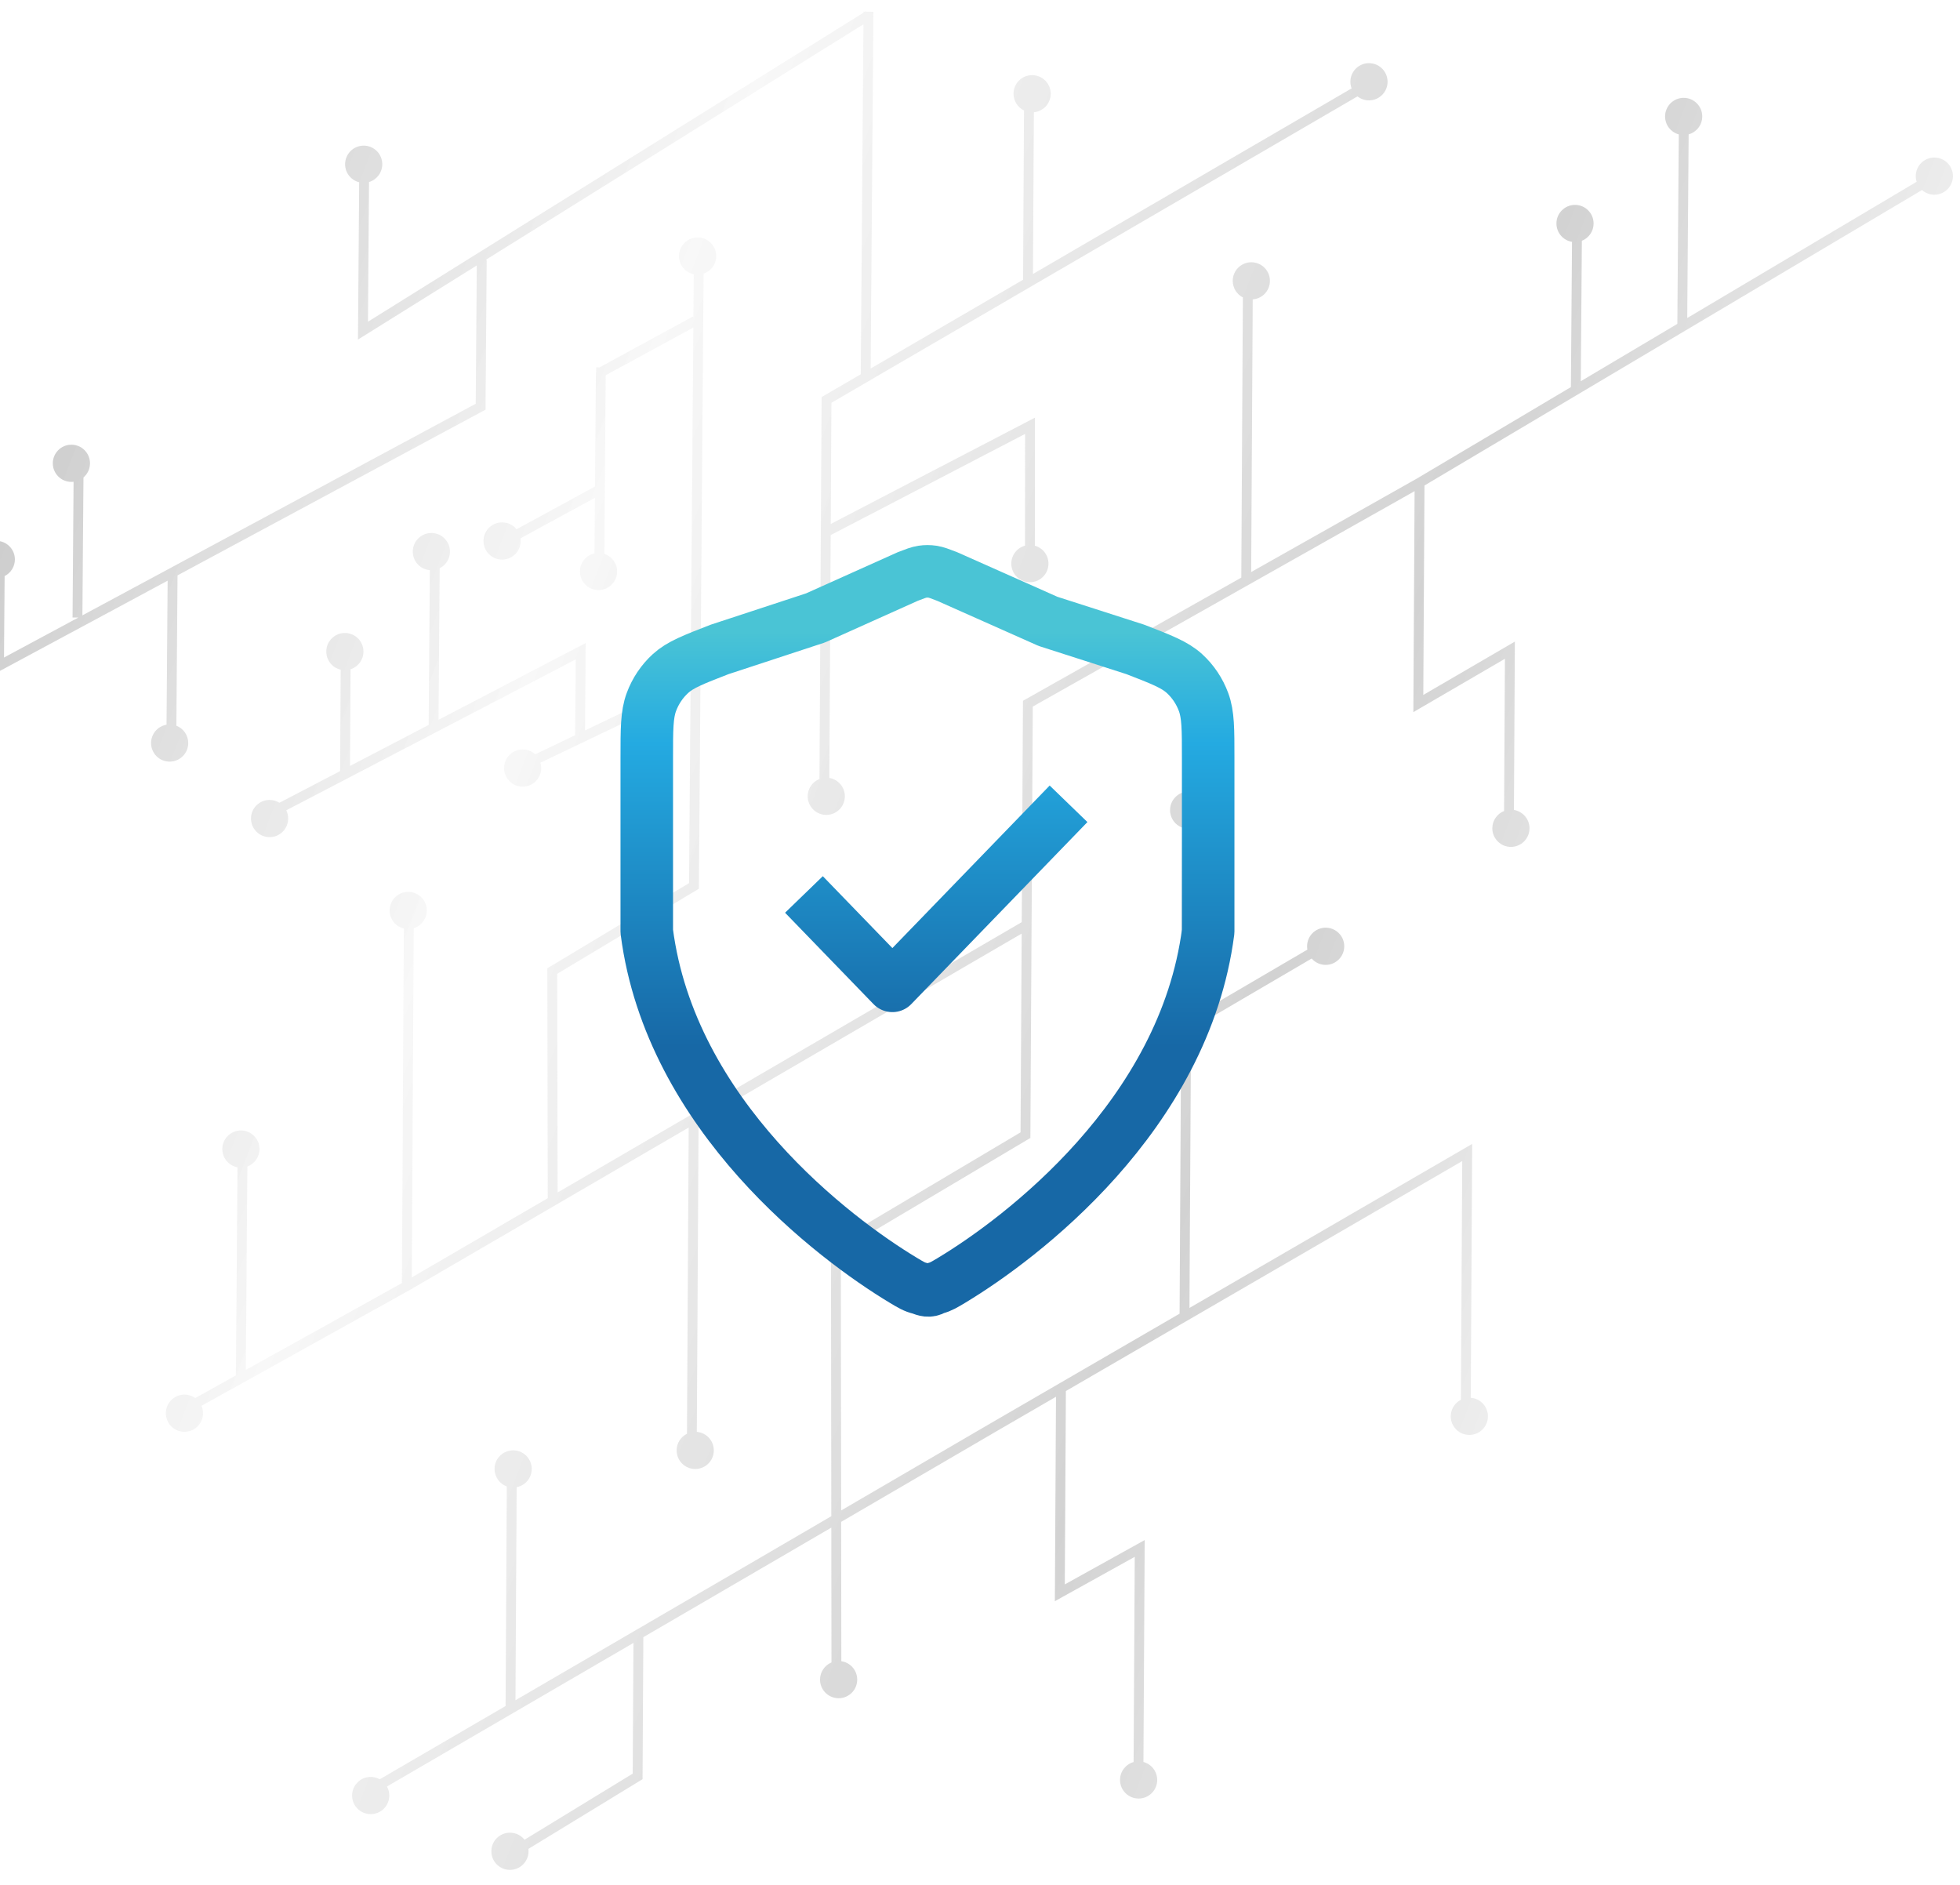 <svg width="597" height="574" viewBox="0 0 597 574" fill="none" xmlns="http://www.w3.org/2000/svg">
<g opacity="0.5">
<path fill-rule="evenodd" clip-rule="evenodd" d="M-21.83 220.065C-18.703 220.056 -16.175 217.513 -16.183 214.385C-16.185 213.943 -16.236 213.514 -16.333 213.101L1.044 203.754L1.194 203.755L1.195 203.673L51.06 176.85L50.725 220.706C48.044 221.159 46.005 223.497 46.013 226.307C46.022 229.435 48.564 231.965 51.691 231.956C54.818 231.947 57.346 229.404 57.337 226.275C57.331 223.875 55.832 221.827 53.722 221.008L54.072 175.23L147.105 125.187L147.888 124.766L147.895 123.877L148.237 79.132L147.975 79.13L262.996 7.402L262.182 113.989L250.998 120.503L250.257 120.934L250.252 121.79L250.027 162.045L249.606 237.239C247.498 238.069 246.008 240.126 246.015 242.528C246.024 245.657 248.566 248.186 251.693 248.177C254.82 248.169 257.348 245.625 257.339 242.497C257.332 239.691 255.286 237.367 252.607 236.924L253.022 162.967L312.231 132.149L312.211 166.183C309.798 166.837 308.025 169.047 308.032 171.667C308.041 174.795 310.583 177.325 313.71 177.316C316.838 177.307 319.366 174.764 319.357 171.636C319.35 169.038 317.596 166.854 315.211 166.192L315.232 129.677L315.233 127.204L313.039 128.346L253.041 159.575L253.248 122.664L264.43 116.152L313.87 87.36L413.478 29.353C414.445 30.116 415.668 30.569 416.995 30.566C420.122 30.557 422.65 28.014 422.642 24.885C422.633 21.757 420.091 19.228 416.964 19.236C413.837 19.245 411.309 21.788 411.317 24.917C411.319 25.624 411.451 26.3 411.689 26.923L314.63 83.446L314.906 34.188C317.79 33.919 320.044 31.486 320.036 28.532C320.027 25.404 317.485 22.875 314.358 22.883C311.231 22.892 308.703 25.435 308.711 28.564C308.718 30.803 310.022 32.735 311.909 33.649L311.62 85.198L265.195 112.234L266.026 3.564L263.807 3.547L263.723 3.413L263.512 3.545L263.026 3.541L263.024 3.849L112.077 97.981L112.402 55.445C114.744 54.745 116.448 52.57 116.441 50.001C116.432 46.873 113.89 44.343 110.763 44.352C107.636 44.361 105.108 46.904 105.116 50.032C105.124 52.681 106.946 54.899 109.402 55.513L109.056 100.686L109.036 103.413L111.35 101.97L145.224 80.846L144.902 122.966L25.101 187.407L25.422 145.409C26.643 144.366 27.416 142.814 27.411 141.082C27.402 137.954 24.86 135.425 21.733 135.433C18.606 135.442 16.078 137.985 16.087 141.114C16.095 144.242 18.637 146.771 21.765 146.763C21.983 146.762 22.2 146.749 22.412 146.724L22.096 188.055L23.872 188.069L1.221 200.253L1.41 175.444C3.27 174.511 4.544 172.584 4.538 170.362C4.529 167.233 1.987 164.704 -1.14 164.713C-4.267 164.722 -6.795 167.265 -6.787 170.393C-6.778 173.358 -4.495 175.785 -1.594 176.023L-1.792 201.873L-17.77 210.468C-18.804 209.396 -20.255 208.731 -21.861 208.736C-24.988 208.745 -27.517 211.288 -27.508 214.416C-27.499 217.545 -24.957 220.074 -21.83 220.065ZM71.859 418.883L59.464 425.776C58.534 425.115 57.397 424.727 56.17 424.731C53.043 424.739 50.515 427.282 50.523 430.411C50.532 433.539 53.074 436.068 56.201 436.06C59.328 436.051 61.856 433.508 61.848 430.379C61.846 429.584 61.68 428.828 61.382 428.142L124.638 392.964L124.651 392.957L124.664 392.95L169.105 367.069L209.767 343.389L209.245 436.641C207.374 437.569 206.09 439.503 206.097 441.733C206.105 444.862 208.647 447.391 211.775 447.382C214.902 447.374 217.43 444.83 217.421 441.702C217.413 438.744 215.14 436.321 212.248 436.074L212.777 341.636L311.193 284.323L310.854 344.854L253.84 378.725L253.105 379.161L253.106 380.016L253.207 461.763L224.223 478.666L224.222 478.666L191.437 497.759L157.005 517.81L157.369 452.923C159.989 452.42 161.965 450.111 161.957 447.344C161.949 444.216 159.407 441.687 156.28 441.695C153.152 441.704 150.624 444.247 150.633 447.376C150.64 449.823 152.196 451.903 154.37 452.689L153.996 519.563L115.672 541.881C114.849 541.42 113.9 541.158 112.89 541.161C109.763 541.169 107.235 543.712 107.244 546.841C107.252 549.969 109.794 552.498 112.922 552.49C116.049 552.481 118.577 549.938 118.568 546.809C118.565 545.818 118.308 544.888 117.859 544.079L156.246 521.724L192.945 500.352L192.722 540.162L159.763 560.286C158.723 558.975 157.114 558.137 155.312 558.142C152.185 558.151 149.657 560.694 149.665 563.822C149.674 566.951 152.216 569.48 155.343 569.471C158.47 569.463 160.998 566.92 160.99 563.791C160.989 563.55 160.973 563.313 160.943 563.08L194.999 542.286L195.713 541.851L195.717 541.015L195.955 498.599L225.732 481.258L225.733 481.258L253.211 465.233L253.261 506.296C251.209 507.152 249.77 509.181 249.776 511.543C249.785 514.671 252.327 517.201 255.454 517.192C258.581 517.183 261.109 514.64 261.1 511.511C261.093 508.668 258.992 506.32 256.261 505.922L256.209 463.485L303.508 435.902L303.511 435.9L321.65 425.379L321.315 485.076L321.301 487.64L323.543 486.396L345.636 474.135L345.286 536.624C342.895 537.293 341.144 539.492 341.151 542.096C341.16 545.225 343.702 547.754 346.829 547.745C349.956 547.736 352.484 545.193 352.476 542.065C352.468 539.451 350.693 537.256 348.286 536.609L348.65 471.587L348.665 469.023L346.422 470.267L324.33 482.529L324.66 423.633L445.384 353.608L444.977 426.296C443.14 427.237 441.884 429.152 441.891 431.358C441.899 434.486 444.441 437.015 447.568 437.007C450.696 436.998 453.224 434.455 453.215 431.326C453.207 428.347 450.901 425.911 447.98 425.693L448.399 351.004L448.413 348.383L446.146 349.698L362.3 398.332L362.776 313.429L399.524 291.919C400.566 293.11 402.097 293.86 403.803 293.855C406.93 293.847 409.458 291.303 409.45 288.175C409.441 285.046 406.899 282.517 403.772 282.526C400.645 282.535 398.117 285.078 398.125 288.206C398.126 288.548 398.157 288.883 398.216 289.208L362.795 309.941L363.118 252.295C365.741 251.794 367.72 249.483 367.712 246.715C367.703 243.586 365.161 241.057 362.034 241.066C358.907 241.075 356.379 243.618 356.388 246.746C356.394 249.191 357.948 251.27 360.12 252.058L359.781 312.557L359.29 400.078L302.003 433.307L302 433.308L256.205 460.015L256.108 380.867L313.115 347L313.844 346.567L313.849 345.719L314.207 281.714L314.58 215.184L430.874 149.579L430.511 214.251L430.497 216.877L432.766 215.556L458.389 200.634L458.129 246.991C456.028 247.823 454.545 249.877 454.551 252.275C454.56 255.403 457.102 257.932 460.229 257.924C463.357 257.915 465.885 255.372 465.876 252.243C465.868 249.433 463.816 247.106 461.131 246.669L461.404 198.024L461.419 195.398L459.149 196.72L433.526 211.642L433.883 147.859L585.428 57.879C585.699 58.119 585.997 58.336 586.321 58.526C589.019 60.107 592.488 59.201 594.069 56.502C595.65 53.803 594.745 50.333 592.047 48.751C589.348 47.169 585.879 48.076 584.298 50.775C583.452 52.219 583.318 53.884 583.79 55.363L513.919 96.849L514.347 40.924C516.743 40.259 518.499 38.057 518.492 35.449C518.483 32.32 515.941 29.791 512.814 29.8C509.687 29.809 507.159 32.352 507.168 35.48C507.175 38.09 508.945 40.282 511.346 40.933L510.905 98.638L481.496 116.1L481.823 73.333C483.924 72.5 485.407 70.446 485.4 68.049C485.392 64.92 482.85 62.391 479.722 62.4C476.595 62.409 474.067 64.952 474.076 68.08C474.084 70.891 476.136 73.218 478.821 73.655L478.482 117.889L431.651 145.696L431.622 145.712L381.1 174.213L381.565 91.183C384.503 90.966 386.815 88.51 386.806 85.518C386.798 82.389 384.256 79.86 381.128 79.869C378.001 79.877 375.473 82.421 375.482 85.549C375.488 87.744 376.741 89.644 378.569 90.58L378.091 175.911L312.348 212.998L311.59 213.426L311.585 214.296L311.212 280.84L210.527 339.475L169.845 363.166L169.717 296.584L212.152 271.097L212.873 270.664L212.879 269.823L214.305 83.35C216.546 82.591 218.157 80.466 218.15 77.968C218.141 74.839 215.599 72.31 212.472 72.319C209.345 72.327 206.817 74.871 206.825 77.999C206.833 80.716 208.751 82.981 211.303 83.524L211.202 96.807L210.994 96.426L182.62 111.881L181.593 111.873L181.582 113.373L181.497 113.372L181.231 148.172L157.333 161.189C156.291 159.906 154.7 159.089 152.92 159.093C149.793 159.102 147.265 161.645 147.273 164.774C147.282 167.902 149.824 170.431 152.951 170.423C156.078 170.414 158.606 167.871 158.598 164.742C158.597 164.473 158.577 164.207 158.54 163.948L181.205 151.602L181.076 168.516C178.535 169.08 176.639 171.351 176.647 174.061C176.655 177.19 179.197 179.719 182.325 179.71C185.452 179.701 187.98 177.158 187.971 174.03C187.964 171.524 186.331 169.402 184.075 168.662L184.224 149.078L184.49 114.278L211.179 99.741L210.359 207.046L178.195 222.456L178.379 198.342L178.398 195.847L176.186 197L133.576 219.214L133.929 173.059C135.788 172.126 137.062 170.199 137.056 167.976C137.047 164.848 134.505 162.319 131.378 162.327C128.251 162.336 125.723 164.879 125.732 168.008C125.74 170.973 128.023 173.399 130.924 173.637L130.564 220.785L106.608 233.273L106.773 203.832C109.063 203.101 110.718 200.952 110.711 198.419C110.702 195.291 108.16 192.762 105.033 192.77C101.906 192.779 99.378 195.322 99.386 198.451C99.394 201.135 101.266 203.378 103.772 203.955L103.599 234.842L85.113 244.48C84.239 243.933 83.206 243.618 82.099 243.621C78.971 243.63 76.443 246.173 76.452 249.301C76.461 252.43 79.003 254.959 82.13 254.95C85.257 254.942 87.785 252.398 87.776 249.27C87.774 248.375 87.564 247.53 87.193 246.778L105.788 237.084L175.36 200.814L175.184 223.899L163.02 229.727C162.009 228.803 160.663 228.242 159.186 228.246C156.059 228.254 153.531 230.798 153.54 233.926C153.548 237.055 156.091 239.584 159.218 239.575C162.345 239.566 164.873 237.023 164.864 233.895C164.863 233.335 164.78 232.794 164.627 232.283L210.334 210.385L209.886 268.958L167.443 294.45L166.713 294.888L166.715 295.739L166.848 364.912L125.424 389.035L126.019 282.69C128.33 281.971 130.005 279.812 129.998 277.264C129.99 274.136 127.447 271.607 124.32 271.615C121.193 271.624 118.665 274.167 118.674 277.296C118.681 279.965 120.533 282.198 123.019 282.791L122.414 390.768L74.872 417.207L75.345 355.253C77.509 354.451 79.048 352.366 79.041 349.923C79.032 346.795 76.49 344.266 73.363 344.274C70.236 344.283 67.708 346.826 67.717 349.955C67.724 352.724 69.717 355.024 72.343 355.509L71.859 418.883Z" fill="url(#paint0_linear_744_1751)"/>
</g>
<g filter="url(#filter0_i_744_1751)">
<path d="M250.438 274.154L271.813 296.239L319.906 246.547M368 279.675C360.758 335.829 310.78 373.299 289.96 385.849C287.718 387.2 286.539 387.911 285.001 388.297C284.894 388.324 284.84 388.337 284.803 388.35C284.761 388.364 284.746 388.37 284.706 388.388C284.67 388.404 284.617 388.434 284.509 388.493C282.927 389.37 281.897 388.966 280.259 388.358C278.589 387.988 277.406 387.275 275.04 385.849C254.22 373.299 204.242 335.829 197 279.675V226.865C197 218.036 197 213.622 198.398 209.827C199.632 206.475 201.638 203.484 204.242 201.113C207.19 198.429 211.191 196.879 219.192 193.779L248.405 184.186L276.496 171.575C278.718 170.715 279.829 170.284 280.972 170.114C281.985 169.962 283.015 169.962 284.028 170.114C285.171 170.284 286.282 170.715 288.504 171.575L319.218 185.237L345.808 193.779C353.809 196.879 357.81 198.429 360.758 201.113C363.362 203.484 365.368 206.475 366.603 209.827C368 213.622 368 218.036 368 226.865V279.675Z" stroke="url(#paint1_linear_744_1751)" stroke-width="16" stroke-linecap="square" stroke-linejoin="round"/>
</g>
<defs>
<filter id="filter0_i_744_1751" x="188.999" y="162" width="187.003" height="239" filterUnits="userSpaceOnUse" color-interpolation-filters="sRGB">
<feFlood flood-opacity="0" result="BackgroundImageFix"/>
<feBlend mode="normal" in="SourceGraphic" in2="BackgroundImageFix" result="shape"/>
<feColorMatrix in="SourceAlpha" type="matrix" values="0 0 0 0 0 0 0 0 0 0 0 0 0 0 0 0 0 0 127 0" result="hardAlpha"/>
<feOffset dy="4"/>
<feGaussianBlur stdDeviation="2"/>
<feComposite in2="hardAlpha" operator="arithmetic" k2="-1" k3="1"/>
<feColorMatrix type="matrix" values="0 0 0 0 0 0 0 0 0 0 0 0 0 0 0 0 0 0 0.25 0"/>
<feBlend mode="normal" in2="shape" result="effect1_innerShadow_744_1751"/>
</filter>
<linearGradient id="paint0_linear_744_1751" x1="523.281" y1="447.191" x2="-40.984" y2="229.967" gradientUnits="userSpaceOnUse">
<stop stop-color="white"/>
<stop offset="0.297" stop-color="#A6A6A6"/>
<stop offset="0.703" stop-color="#EFEFEF" stop-opacity="0.933"/>
<stop offset="1" stop-color="#959595"/>
</linearGradient>
<linearGradient id="paint1_linear_744_1751" x1="282.506" y1="423.823" x2="282.506" y2="175.238" gradientUnits="userSpaceOnUse">
<stop offset="0.439" stop-color="#1768A6"/>
<stop offset="0.81" stop-color="#24AAE1"/>
<stop offset="0.947" stop-color="#4AC4D5"/>
</linearGradient>
</defs>
</svg>

